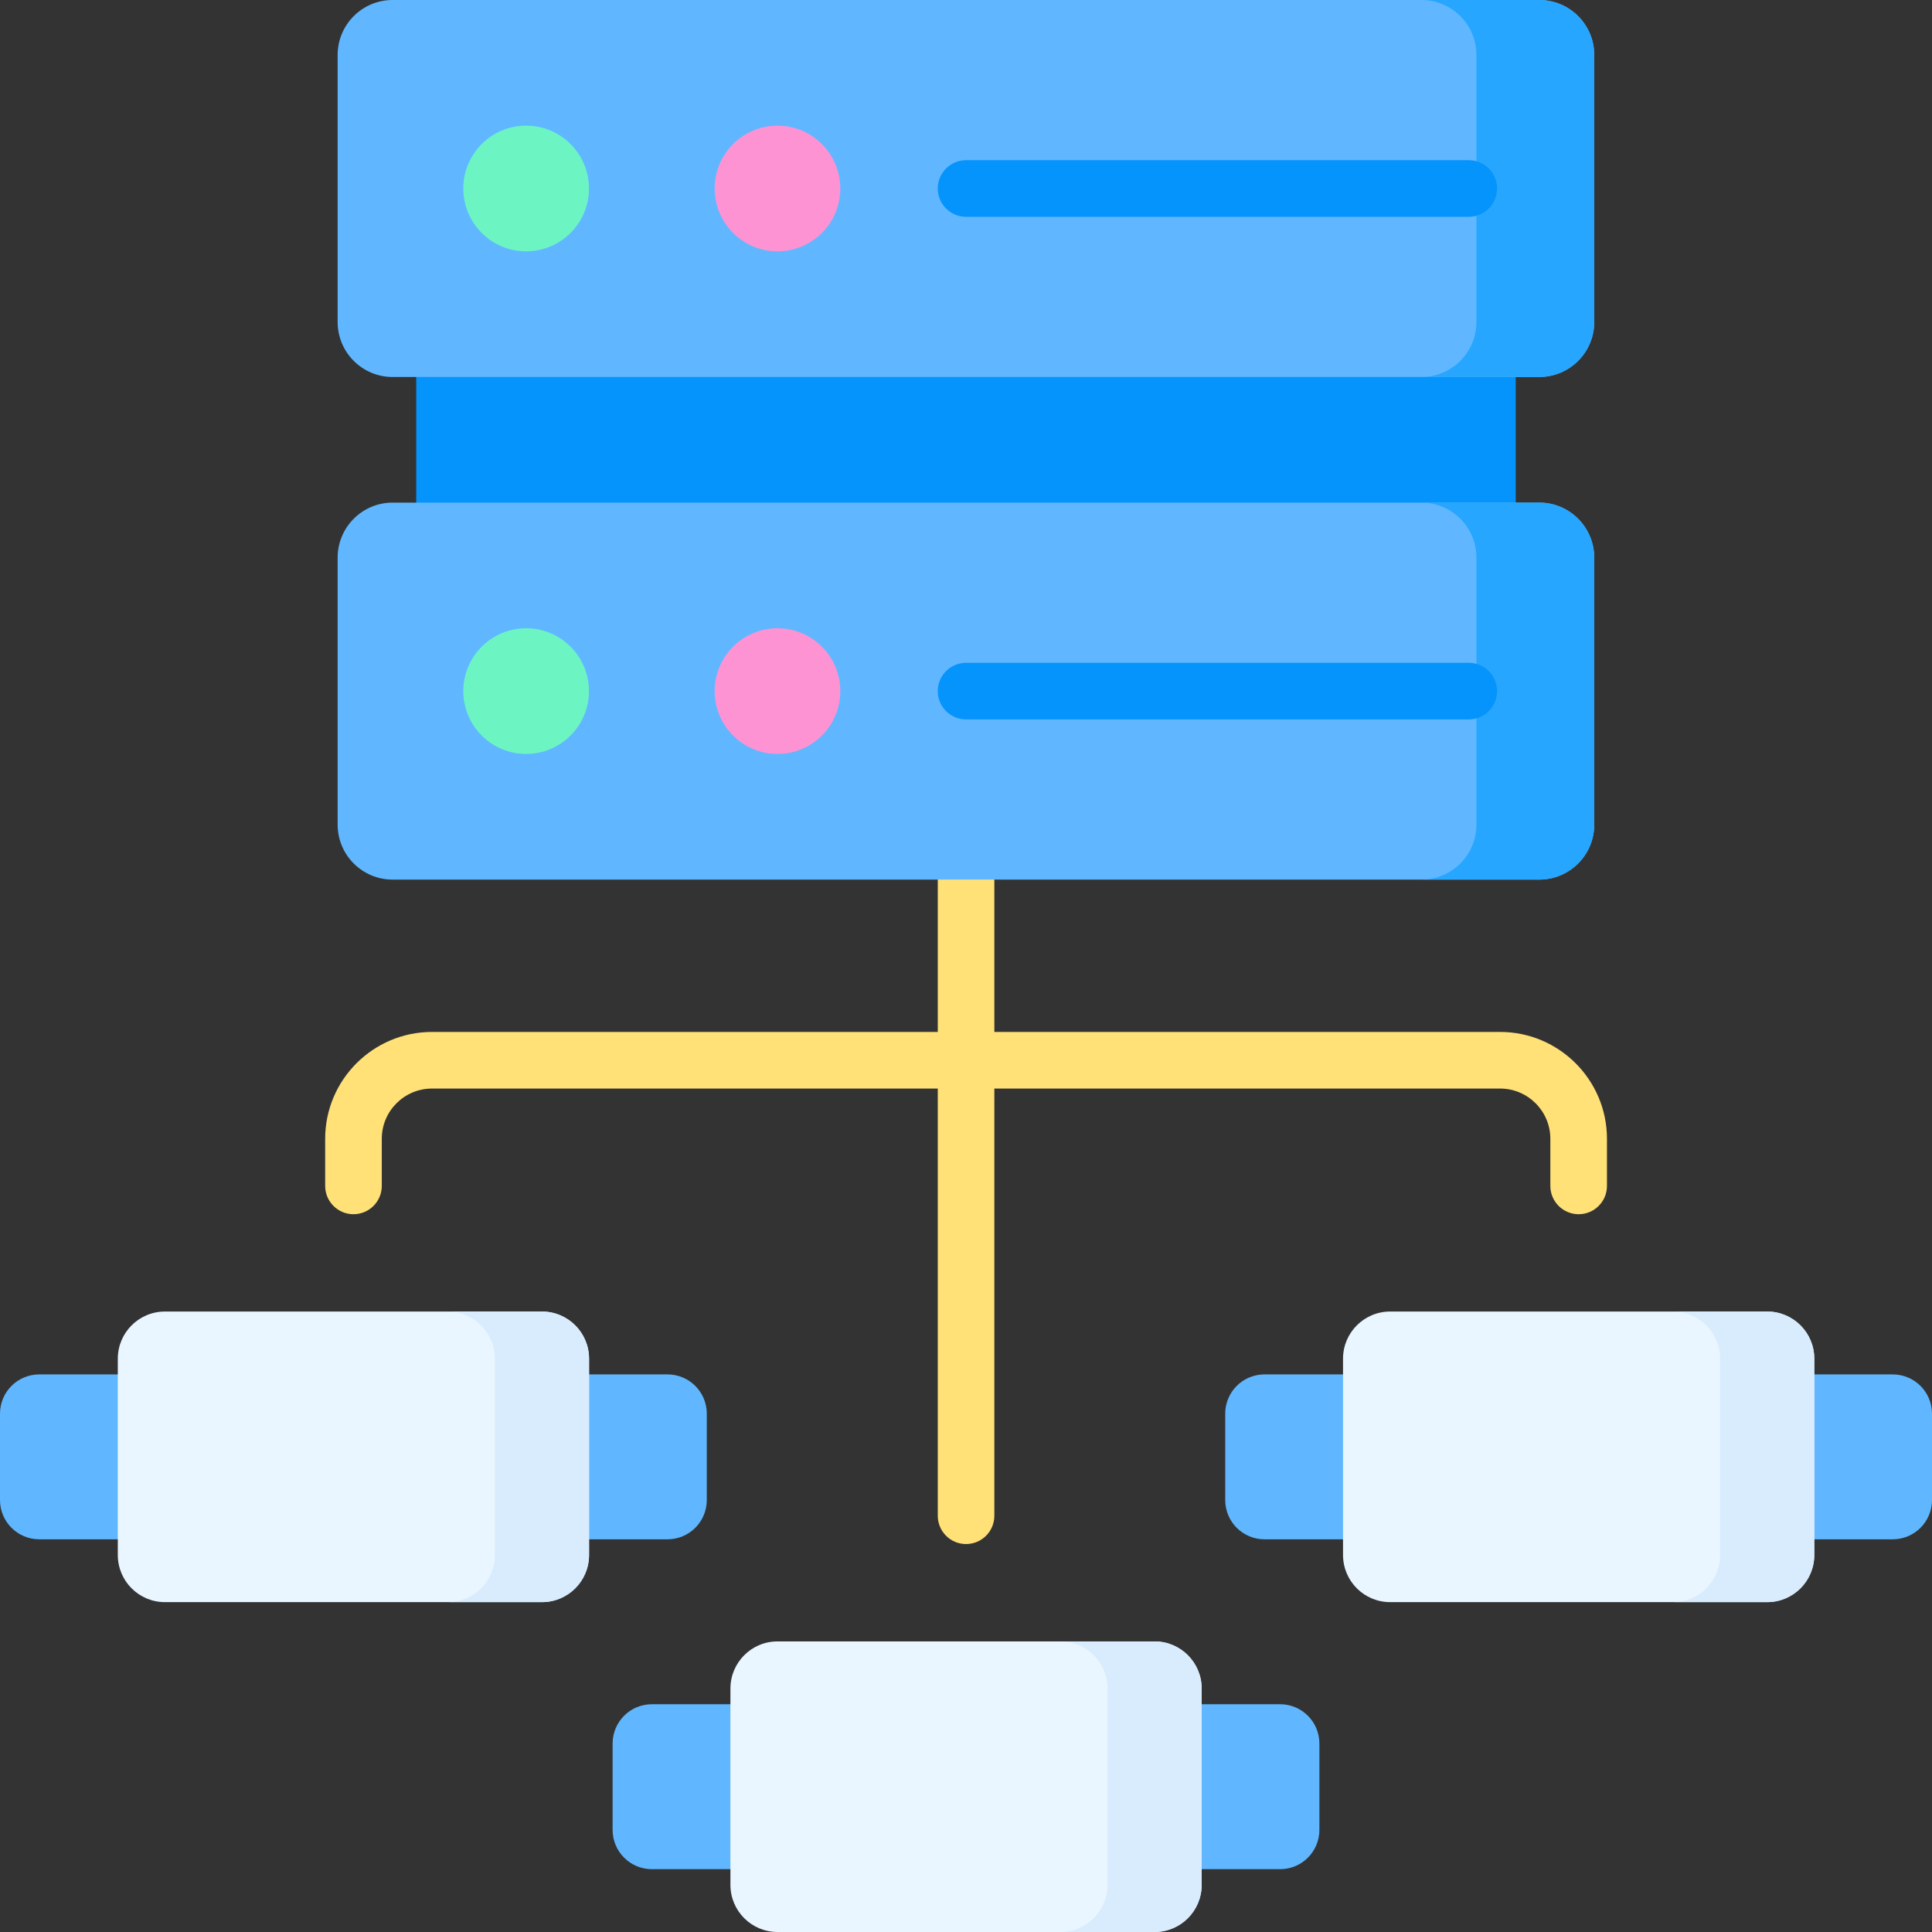 <svg width="46" height="46" viewBox="0 0 46 46" fill="none" xmlns="http://www.w3.org/2000/svg">
<rect x="0" y="0" width="46" height="46" fill="#333333" stroke="none"/>
<g clip-path="url(#clip0_5060_700)">
<path d="M35.717 24.57H23.675V19.789C23.675 19.417 23.373 19.115 23.001 19.115C22.629 19.115 22.328 19.417 22.328 19.789V24.57H10.286C8.883 24.57 7.742 25.711 7.742 27.114V28.236C7.742 28.608 8.044 28.91 8.416 28.91C8.788 28.91 9.09 28.608 9.09 28.236V27.114C9.09 26.454 9.626 25.918 10.286 25.918H22.328V36.089C22.328 36.462 22.629 36.763 23.001 36.763C23.373 36.763 23.675 36.462 23.675 36.089V25.918H35.717C36.376 25.918 36.913 26.454 36.913 27.114V28.236C36.913 28.608 37.215 28.91 37.587 28.91C37.959 28.91 38.261 28.608 38.261 28.236V27.114C38.261 25.711 37.119 24.57 35.717 24.57Z" fill="#FFE177"/>
<path d="M9.91 7.883H36.089V13.06H9.91V7.883Z" fill="#0593FC"/>
<path d="M36.649 8.976H9.348C8.625 8.976 8.039 8.39 8.039 7.667V1.309C8.039 0.586 8.625 0 9.348 0H36.649C37.372 0 37.958 0.586 37.958 1.309V7.667C37.958 8.39 37.372 8.976 36.649 8.976Z" fill="#60B7FF"/>
<path d="M36.649 0H33.844C34.567 0 35.153 0.586 35.153 1.309V7.667C35.153 8.39 34.567 8.976 33.844 8.976H36.649C37.372 8.976 37.958 8.39 37.958 7.667V1.309C37.958 0.586 37.372 0 36.649 0Z" fill="#26A6FE"/>
<path d="M12.527 5.984C13.353 5.984 14.023 5.314 14.023 4.488C14.023 3.662 13.353 2.992 12.527 2.992C11.701 2.992 11.031 3.662 11.031 4.488C11.031 5.314 11.701 5.984 12.527 5.984Z" fill="#6CF5C2"/>
<path d="M18.512 5.984C19.338 5.984 20.007 5.314 20.007 4.488C20.007 3.662 19.338 2.992 18.512 2.992C17.685 2.992 17.016 3.662 17.016 4.488C17.016 5.314 17.685 5.984 18.512 5.984Z" fill="#FE93D3"/>
<path d="M36.649 20.943H9.348C8.625 20.943 8.039 20.357 8.039 19.634V13.277C8.039 12.554 8.625 11.967 9.348 11.967H36.649C37.372 11.967 37.958 12.554 37.958 13.277V19.634C37.958 20.357 37.372 20.943 36.649 20.943Z" fill="#60B7FF"/>
<path d="M36.649 11.967H33.844C34.567 11.967 35.153 12.554 35.153 13.277V19.634C35.153 20.357 34.567 20.943 33.844 20.943H36.649C37.372 20.943 37.958 20.357 37.958 19.634V13.277C37.958 12.554 37.372 11.967 36.649 11.967Z" fill="#26A6FE"/>
<path d="M12.527 17.951C13.353 17.951 14.023 17.281 14.023 16.455C14.023 15.629 13.353 14.959 12.527 14.959C11.701 14.959 11.031 15.629 11.031 16.455C11.031 17.281 11.701 17.951 12.527 17.951Z" fill="#6CF5C2"/>
<path d="M18.512 17.951C19.338 17.951 20.007 17.281 20.007 16.455C20.007 15.629 19.338 14.959 18.512 14.959C17.685 14.959 17.016 15.629 17.016 16.455C17.016 17.281 17.685 17.951 18.512 17.951Z" fill="#FE93D3"/>
<path d="M15.893 36.65H13.098V32.724H15.893C16.41 32.724 16.828 33.142 16.828 33.659V35.715C16.828 36.232 16.41 36.65 15.893 36.65Z" fill="#60B7FF"/>
<path d="M0.935 36.65H3.73V32.724H0.935C0.419 32.724 0 33.142 0 33.658V35.715C0 36.232 0.419 36.65 0.935 36.65Z" fill="#60B7FF"/>
<path d="M12.902 38.146H3.927C3.307 38.146 2.805 37.644 2.805 37.024V32.349C2.805 31.73 3.307 31.227 3.927 31.227H12.902C13.522 31.227 14.024 31.73 14.024 32.349V37.024C14.024 37.644 13.522 38.146 12.902 38.146Z" fill="#EAF6FF"/>
<path d="M12.904 31.227H10.66C11.28 31.227 11.782 31.73 11.782 32.349V37.024C11.782 37.644 11.28 38.146 10.66 38.146H12.904C13.524 38.146 14.026 37.644 14.026 37.024V32.349C14.026 31.73 13.524 31.227 12.904 31.227Z" fill="#D8ECFE"/>
<path d="M45.065 36.65H42.27V32.724H45.065C45.581 32.724 46 33.142 46 33.659V35.715C46 36.232 45.581 36.65 45.065 36.65Z" fill="#60B7FF"/>
<path d="M30.107 36.65H32.902V32.724H30.107C29.59 32.724 29.172 33.142 29.172 33.659V35.715C29.172 36.232 29.59 36.65 30.107 36.65Z" fill="#60B7FF"/>
<path d="M42.074 38.146H33.099C32.479 38.146 31.977 37.644 31.977 37.024V32.349C31.977 31.73 32.479 31.227 33.099 31.227H42.074C42.694 31.227 43.196 31.73 43.196 32.349V37.024C43.196 37.644 42.694 38.146 42.074 38.146Z" fill="#EAF6FF"/>
<path d="M42.076 31.227H39.832C40.452 31.227 40.954 31.73 40.954 32.349V37.024C40.954 37.644 40.452 38.146 39.832 38.146H42.076C42.696 38.146 43.198 37.644 43.198 37.024V32.349C43.198 31.73 42.696 31.227 42.076 31.227Z" fill="#D8ECFE"/>
<path d="M30.479 44.504H27.684V40.577H30.479C30.995 40.577 31.414 40.996 31.414 41.512V43.569C31.414 44.086 30.995 44.504 30.479 44.504Z" fill="#60B7FF"/>
<path d="M15.521 44.504H18.316V40.577H15.521C15.005 40.577 14.586 40.996 14.586 41.512V43.569C14.586 44.086 15.005 44.504 15.521 44.504Z" fill="#60B7FF"/>
<path d="M27.488 46H18.513C17.893 46 17.391 45.498 17.391 44.878V40.203C17.391 39.584 17.893 39.081 18.513 39.081H27.488C28.108 39.081 28.61 39.584 28.61 40.203V44.878C28.61 45.498 28.108 46 27.488 46Z" fill="#EAF6FF"/>
<path d="M27.49 39.081H25.246C25.866 39.081 26.368 39.584 26.368 40.203V44.878C26.368 45.498 25.866 46 25.246 46H27.49C28.11 46 28.612 45.498 28.612 44.878V40.203C28.612 39.584 28.11 39.081 27.49 39.081Z" fill="#D8ECFE"/>
<path d="M34.969 5.162H23.002C22.63 5.162 22.328 4.86 22.328 4.488C22.328 4.116 22.63 3.814 23.002 3.814H34.969C35.342 3.814 35.643 4.116 35.643 4.488C35.643 4.86 35.342 5.162 34.969 5.162Z" fill="#0593FC"/>
<path d="M34.969 17.129H23.002C22.63 17.129 22.328 16.828 22.328 16.455C22.328 16.083 22.63 15.781 23.002 15.781H34.969C35.342 15.781 35.643 16.083 35.643 16.455C35.643 16.828 35.342 17.129 34.969 17.129Z" fill="#0593FC"/>
</g>
<defs>
<clipPath id="clip0_5060_700">
<rect width="46" height="46" fill="white"/>
</clipPath>
</defs>
</svg>

